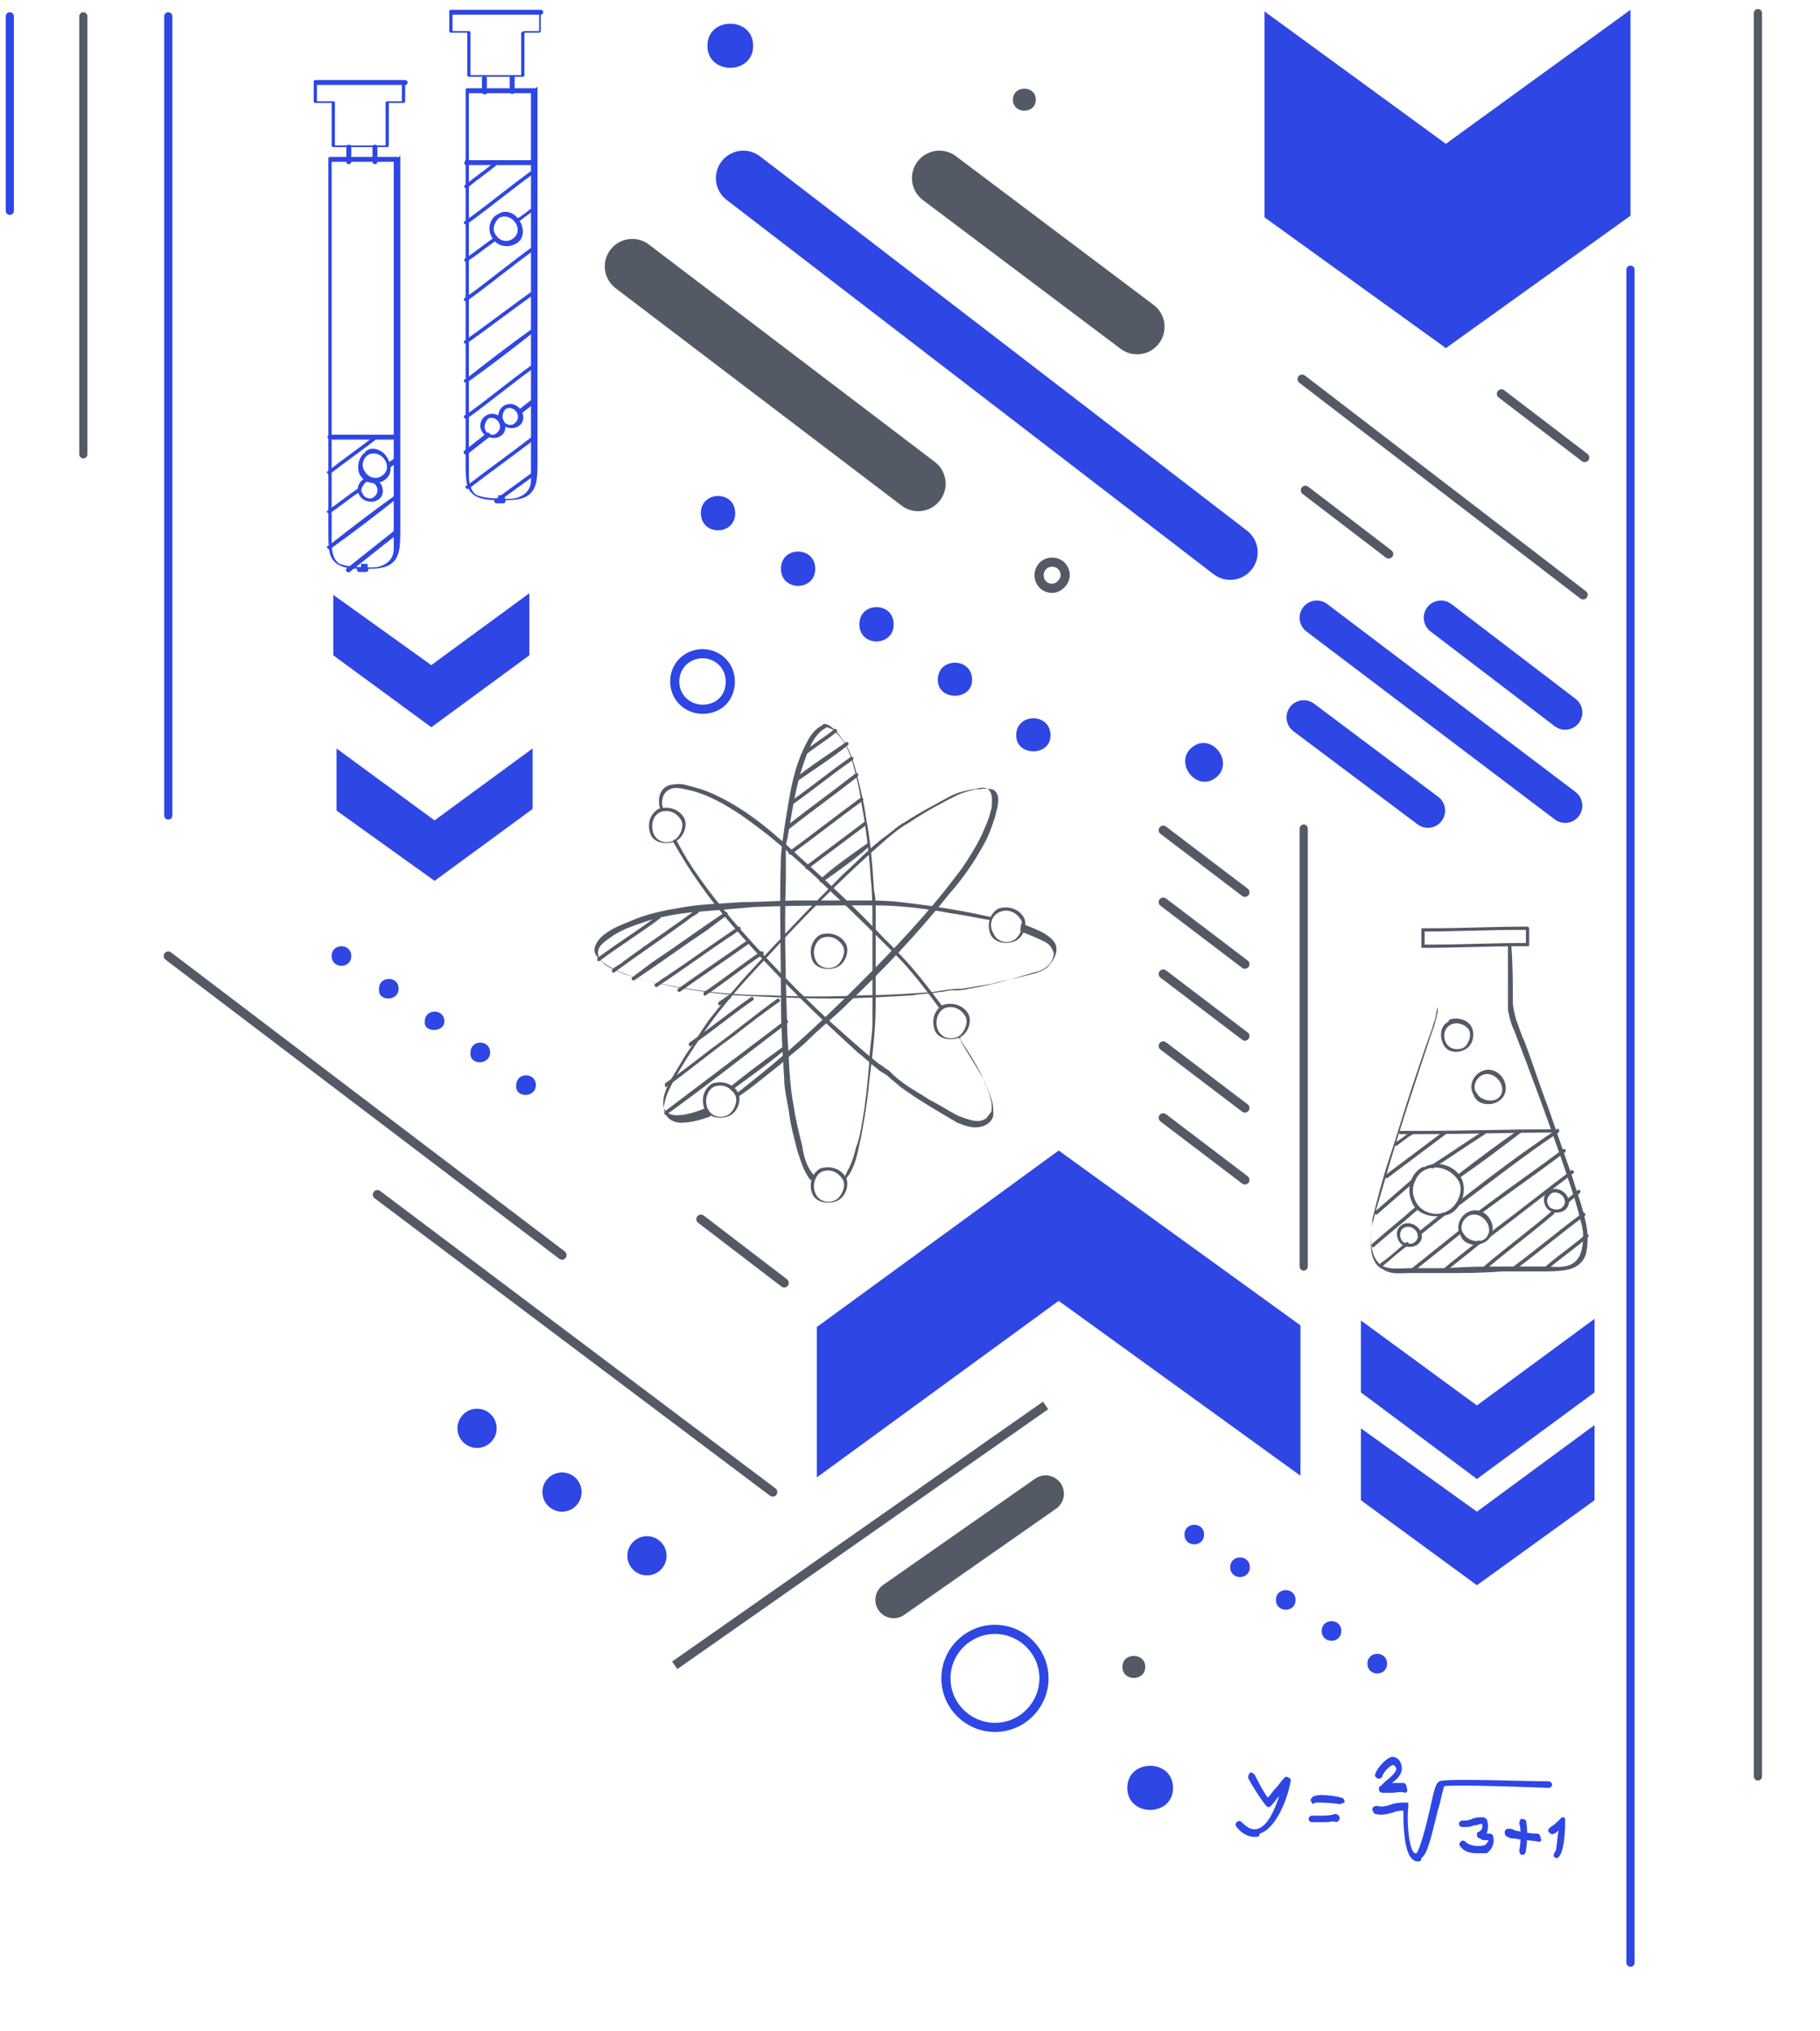 <?xml version="1.0" encoding="utf-8"?>
<!-- Generator: Adobe Illustrator 27.2.0, SVG Export Plug-In . SVG Version: 6.00 Build 0)  -->
<svg version="1.1" id="Capa_1" xmlns="http://www.w3.org/2000/svg" xmlns:xlink="http://www.w3.org/1999/xlink" x="0px" y="0px"
	 viewBox="0 0 111.4 124.3" style="enable-background:new 0 0 111.4 124.3;" xml:space="preserve">
<style type="text/css">
	.st0{fill:none;stroke:#2E46E4;stroke-width:0.5;stroke-linecap:round;}
	.st1{fill:none;stroke:#535A66;stroke-width:0.5;stroke-linecap:round;stroke-miterlimit:10;}
	.st2{fill:#2E46E4;}
	.st3{fill:none;stroke:#535A66;stroke-width:0.56;stroke-miterlimit:10;}
	.st4{fill:none;stroke:#535A66;stroke-width:2.24;stroke-linecap:round;stroke-miterlimit:10;}
	.st5{fill:none;stroke:#2E46E4;stroke-width:3.361;stroke-linecap:round;stroke-miterlimit:10;}
	.st6{fill:none;stroke:#535A66;stroke-width:3.361;stroke-linecap:round;stroke-miterlimit:10;}
	.st7{fill:none;stroke:#2E46E4;stroke-width:2.107;stroke-linecap:round;stroke-miterlimit:10;}
	.st8{fill:none;stroke:#535A66;stroke-width:0.56;stroke-linecap:round;stroke-miterlimit:10;}
	.st9{fill:none;stroke:#2E46E4;stroke-width:0.56;stroke-linecap:round;stroke-miterlimit:10;}
	.st10{fill:#535A66;}
</style>
<line class="st0" x1="99.8" y1="16.5" x2="99.8" y2="120.1"/>
<line class="st1" x1="5.1" y1="1" x2="5.1" y2="27.8"/>
<line class="st1" x1="107.6" y1="0.8" x2="107.6" y2="108.7"/>
<line class="st0" x1="10.3" y1="1" x2="10.3" y2="49.9"/>
<line class="st0" x1="0.6" y1="1" x2="0.6" y2="12.9"/>
<polygon id="XMLID_8_" class="st2" points="32.4,36.3 26.4,40.7 20.4,36.4 20.4,40.1 26.4,44.5 32.4,40.1 "/>
<polygon id="XMLID_10_" class="st2" points="97.6,87.2 90.4,92.5 83.3,87.4 83.3,91.8 90.4,97 97.6,91.8 "/>
<polygon id="XMLID_00000031920180984558412100000000368018441680136073_" class="st2" points="97.6,80.7 90.4,86 83.3,80.8 
	83.3,85.2 90.4,90.5 97.6,85.2 "/>
<polygon id="XMLID_11_" class="st2" points="32.6,45.8 26.6,50.2 20.6,45.8 20.6,49.6 26.6,53.9 32.6,49.5 "/>
<g id="XMLID_523_">
	<path id="XMLID_69_" class="st2" d="M74.4,47.6c1.2-0.9-0.2-2.8-1.4-1.9C71.8,46.6,73.2,48.5,74.4,47.6L74.4,47.6z"/>
</g>
<g>
	<circle class="st2" cx="29.2" cy="87.4" r="1.2"/>
	<circle class="st2" cx="34.4" cy="91.3" r="1.2"/>
	<circle class="st2" cx="39.6" cy="95.2" r="1.2"/>
</g>
<polygon id="XMLID_5_" class="st2" points="99.8,0.6 88.5,8.8 77.4,0.7 77.4,13.3 88.5,21.3 99.8,13.2 "/>
<polygon id="XMLID_7_" class="st2" points="50,90.4 64.8,79.6 79.6,90.3 79.6,81.1 64.8,70.4 50,81.2 "/>
<line id="XMLID_33_" class="st3" x1="41.3" y1="101.9" x2="64" y2="86"/>
<line id="XMLID_34_" class="st4" x1="54.7" y1="97.9" x2="64" y2="91.4"/>
<line id="XMLID_37_" class="st5" x1="75.3" y1="33.8" x2="45.5" y2="10.9"/>
<line id="XMLID_38_" class="st6" x1="69.6" y1="20" x2="57.5" y2="10.9"/>
<line id="XMLID_39_" class="st6" x1="56.2" y1="29.6" x2="38.7" y2="16.3"/>
<g id="XMLID_19_">
	<line id="XMLID_42_" class="st7" x1="95.8" y1="49.3" x2="80.6" y2="37.8"/>
	<line id="XMLID_41_" class="st7" x1="95.8" y1="43.6" x2="88.2" y2="37.8"/>
	<line id="XMLID_40_" class="st7" x1="87.4" y1="49.6" x2="79.8" y2="43.9"/>
</g>
<line id="XMLID_403_" class="st8" x1="34.4" y1="76.8" x2="10.3" y2="58.5"/>
<line id="XMLID_408_" class="st8" x1="47.3" y1="91.3" x2="23.1" y2="73.1"/>
<line id="XMLID_48_" class="st8" x1="48" y1="78.5" x2="42.9" y2="74.6"/>
<line id="XMLID_00000032611658629946317340000000164352857666727593_" class="st8" x1="85" y1="33.9" x2="79.9" y2="30"/>
<line id="XMLID_00000026124443731028426200000004220786638938658236_" class="st8" x1="97" y1="28" x2="91.9" y2="24.1"/>
<line id="XMLID_00000148657495944743602000000017723621447911329183_" class="st8" x1="96.9" y1="36.4" x2="79.7" y2="23.2"/>
<line id="XMLID_481_" class="st8" x1="76.2" y1="54.6" x2="71.2" y2="50.8"/>
<line id="XMLID_482_" class="st8" x1="76.2" y1="59" x2="71.2" y2="55.2"/>
<line id="XMLID_483_" class="st8" x1="76.2" y1="63.4" x2="71.2" y2="59.6"/>
<line id="XMLID_484_" class="st8" x1="76.2" y1="67.8" x2="71.2" y2="64"/>
<line id="XMLID_485_" class="st8" x1="76.2" y1="72.2" x2="71.2" y2="68.4"/>
<g id="XMLID_68_">
	<path id="XMLID_137_" class="st2" d="M46.1,2.8c0-1.8-2.8-1.8-2.8,0C43.3,4.6,46.1,4.6,46.1,2.8L46.1,2.8z"/>
</g>
<g id="XMLID_82_">
	<path id="XMLID_134_" class="st2" d="M71.8,109.4c0-1.8-2.8-1.8-2.8,0C69,111.2,71.8,111.2,71.8,109.4L71.8,109.4z"/>
</g>
<g id="XMLID_197_">
	<g id="XMLID_282_">
		<path id="XMLID_116_" class="st2" d="M64.3,45c0-1.4-2.1-1.4-2.1,0C62.2,46.3,64.3,46.3,64.3,45L64.3,45z"/>
	</g>
	<g id="XMLID_275_">
		<path id="XMLID_115_" class="st2" d="M59.5,41.6c0-1.4-2.1-1.4-2.1,0C57.4,42.9,59.5,42.9,59.5,41.6L59.5,41.6z"/>
	</g>
	<g id="XMLID_268_">
		<path id="XMLID_114_" class="st2" d="M54.7,38.2c0-1.4-2.1-1.4-2.1,0C52.6,39.6,54.7,39.6,54.7,38.2L54.7,38.2z"/>
	</g>
	<g id="XMLID_228_">
		<path id="XMLID_113_" class="st2" d="M49.9,34.8c0-1.4-2.1-1.4-2.1,0C47.8,36.2,49.9,36.2,49.9,34.8L49.9,34.8z"/>
	</g>
	<g id="XMLID_198_">
		<path id="XMLID_110_" class="st2" d="M45,31.4c0-1.4-2.1-1.4-2.1,0S45,32.8,45,31.4L45,31.4z"/>
	</g>
</g>
<g id="XMLID_291_">
	<g id="XMLID_354_">
		<path id="XMLID_104_" class="st2" d="M84.9,101.8c0-0.8-1.2-0.8-1.2,0C83.7,102.6,84.9,102.6,84.9,101.8L84.9,101.8z"/>
	</g>
	<g id="XMLID_347_">
		<path id="XMLID_103_" class="st2" d="M82.1,99.8c0-0.8-1.2-0.8-1.2,0C80.9,100.6,82.1,100.6,82.1,99.8L82.1,99.8z"/>
	</g>
	<g id="XMLID_340_">
		<path id="XMLID_102_" class="st2" d="M79.3,97.9c0-0.8-1.2-0.8-1.2,0C78.1,98.7,79.3,98.7,79.3,97.9L79.3,97.9z"/>
	</g>
	<g id="XMLID_300_">
		<path id="XMLID_101_" class="st2" d="M76.5,95.9c0-0.8-1.2-0.8-1.2,0C75.3,96.7,76.5,96.7,76.5,95.9L76.5,95.9z"/>
	</g>
	<g id="XMLID_292_">
		<path id="XMLID_100_" class="st2" d="M73.7,93.9c0-0.8-1.2-0.8-1.2,0C72.5,94.7,73.7,94.7,73.7,93.9L73.7,93.9z"/>
	</g>
</g>
<g id="XMLID_409_">
	<g id="XMLID_474_">
		<path id="XMLID_93_" class="st2" d="M32.8,66.4c0-0.8-1.2-0.8-1.2,0C31.5,67.2,32.8,67.2,32.8,66.4L32.8,66.4z"/>
	</g>
	<g id="XMLID_467_">
		<path id="XMLID_92_" class="st2" d="M30,64.4c0-0.8-1.2-0.8-1.2,0C28.7,65.2,30,65.2,30,64.4L30,64.4z"/>
	</g>
	<g id="XMLID_460_">
		<path id="XMLID_91_" class="st2" d="M27.2,62.5c0-0.8-1.2-0.8-1.2,0C25.9,63.2,27.2,63.2,27.2,62.5L27.2,62.5z"/>
	</g>
	<g id="XMLID_453_">
		<path id="XMLID_90_" class="st2" d="M24.4,60.5c0-0.8-1.2-0.8-1.2,0C23.1,61.3,24.4,61.3,24.4,60.5L24.4,60.5z"/>
	</g>
	<g id="XMLID_410_">
		<path id="XMLID_88_" class="st2" d="M21.5,58.5c0-0.8-1.2-0.8-1.2,0S21.5,59.3,21.5,58.5L21.5,58.5z"/>
	</g>
</g>
<path id="XMLID_433_" class="st8" d="M64.4,34.4c0.5,0,0.8,0.4,0.8,0.8S64.8,36,64.4,36c-0.5,0-0.8-0.4-0.8-0.8S63.9,34.4,64.4,34.4
	z"/>
<path id="XMLID_443_" class="st9" d="M43,40c0.9,0,1.7,0.7,1.7,1.7s-0.7,1.7-1.7,1.7c-0.9,0-1.7-0.7-1.7-1.7S42.1,40,43,40z"/>
<path id="XMLID_447_" class="st9" d="M60.9,99.7c1.6,0,3,1.3,3,3c0,1.6-1.3,3-3,3c-1.6,0-3-1.3-3-3S59.3,99.7,60.9,99.7z"/>
<g id="XMLID_500_">
	<path id="XMLID_81_" class="st10" d="M70.1,102c0-0.9-1.4-0.9-1.4,0S70.1,102.9,70.1,102L70.1,102z"/>
</g>
<g id="XMLID_504_">
	<path id="XMLID_77_" class="st10" d="M63.4,6.1c0-0.9-1.4-0.9-1.4,0S63.4,7,63.4,6.1L63.4,6.1z"/>
</g>
<line class="st1" x1="79.8" y1="50.7" x2="79.8" y2="77.5"/>
<line class="st1" x1="139.6" y1="27.3" x2="139.6" y2="54.1"/>
<g>
	<g>
		<g>
			<path class="st2" d="M30.6,13.3c0.8-0.3,1.5,0.8,0.8,1.3c-0.4,0.3-0.9,0.1-1.1-0.3C30.1,14,30.3,13.5,30.6,13.3
				c0.2-0.1,0-0.3-0.1-0.2c-0.5,0.2-0.7,0.9-0.4,1.4c0.3,0.6,1,0.7,1.5,0.4c0.5-0.3,0.5-0.9,0.2-1.4c-0.3-0.5-0.9-0.7-1.3-0.4
				C30.3,13.2,30.5,13.4,30.6,13.3z"/>
		</g>
	</g>
	<g>
		<g>
			<path class="st2" d="M29.9,25.6c0.5-0.2,1,0.5,0.5,0.9c-0.2,0.2-0.6,0.1-0.7-0.2C29.6,26.1,29.7,25.8,29.9,25.6
				c0.2-0.1,0-0.3-0.1-0.2c-0.4,0.2-0.5,0.7-0.3,1c0.2,0.4,0.8,0.5,1.1,0.3c0.4-0.2,0.4-0.7,0.2-1c-0.2-0.3-0.6-0.5-1-0.3
				C29.6,25.5,29.8,25.7,29.9,25.6z"/>
		</g>
	</g>
	<g>
		<g>
			<path class="st2" d="M31,25c0.5-0.2,1,0.5,0.5,0.9c-0.2,0.2-0.6,0.1-0.7-0.2C30.7,25.5,30.8,25.1,31,25c0.2-0.1,0-0.3-0.1-0.2
				c-0.4,0.2-0.5,0.7-0.3,1c0.2,0.4,0.8,0.5,1.1,0.3c0.4-0.2,0.4-0.7,0.2-1c-0.2-0.3-0.6-0.5-1-0.3C30.7,24.8,30.9,25.1,31,25z"/>
		</g>
	</g>
	<g>
		<g>
			<path class="st2" d="M31.7,13.6c0.3-0.2,0.6-0.5,1-0.7c0.1-0.1,0-0.4-0.1-0.2c-0.3,0.2-0.6,0.5-1,0.7
				C31.4,13.5,31.6,13.7,31.7,13.6L31.7,13.6z"/>
		</g>
		<g>
			<path class="st2" d="M28.6,16c0.6-0.4,1.2-0.9,1.8-1.3c0.1-0.1,0-0.4-0.1-0.2c-0.6,0.4-1.2,0.9-1.8,1.3
				C28.3,15.9,28.5,16.1,28.6,16L28.6,16z"/>
		</g>
		<g>
			<path class="st2" d="M28.6,11.5c0.6-0.5,1.2-0.9,1.8-1.4c0.1-0.1,0-0.4-0.1-0.2c-0.6,0.5-1.2,0.9-1.8,1.4
				C28.3,11.4,28.5,11.6,28.6,11.5L28.6,11.5z"/>
		</g>
		<g>
			<path class="st2" d="M28.6,13.7c1.4-1,2.7-2.1,4.1-3.1c0.1-0.1,0-0.4-0.1-0.2c-1.4,1-2.7,2.1-4.1,3.1
				C28.3,13.6,28.4,13.8,28.6,13.7L28.6,13.7z"/>
		</g>
		<g>
			<path class="st2" d="M28.6,18.4c1.4-1,2.7-2.1,4.1-3.1c0.1-0.1,0-0.4-0.1-0.2c-1.4,1-2.7,2.1-4.1,3.1
				C28.3,18.3,28.4,18.5,28.6,18.4L28.6,18.4z"/>
		</g>
		<g>
			<path class="st2" d="M28.6,21c1.4-1,2.7-2,4.1-3c0.1-0.1,0-0.3-0.1-0.2c-1.4,1-2.7,2-4.1,3C28.3,20.9,28.4,21.1,28.6,21L28.6,21z
				"/>
		</g>
		<g>
			<path class="st2" d="M28.6,23.4c1.4-1,2.7-2,4.1-3.1c0.1-0.1,0-0.4-0.1-0.2c-1.4,1-2.7,2-4.1,3.1C28.3,23.2,28.4,23.5,28.6,23.4
				L28.6,23.4z"/>
		</g>
		<g>
			<path class="st2" d="M28.6,25.6c1.4-1,2.7-2.1,4.1-3.1c0.1-0.1,0-0.4-0.1-0.2c-1.4,1-2.7,2.1-4.1,3.1
				C28.3,25.4,28.4,25.7,28.6,25.6L28.6,25.6z"/>
		</g>
		<g>
			<path class="st2" d="M31.9,25.3c0.3-0.2,0.5-0.4,0.8-0.6c0.1-0.1-0.1-0.3-0.2-0.2c-0.3,0.2-0.5,0.4-0.8,0.6
				C31.6,25.2,31.8,25.4,31.9,25.3L31.9,25.3z"/>
		</g>
		<g>
			<path class="st2" d="M28.6,27.8c0.5-0.4,0.9-0.7,1.4-1.1c0.1-0.1-0.1-0.3-0.2-0.2c-0.5,0.4-0.9,0.7-1.4,1.1
				C28.3,27.7,28.5,27.9,28.6,27.8L28.6,27.8z"/>
		</g>
		<g>
			<path class="st2" d="M28.7,29.9c1.3-1,2.7-2,4-3c0.1-0.1,0-0.4-0.1-0.2c-1.3,1-2.7,2-4,3C28.4,29.7,28.5,30,28.7,29.9L28.7,29.9z
				"/>
		</g>
		<g>
			<path class="st2" d="M30.5,30.7c0.7-0.5,1.5-1.1,2.2-1.6c0.1-0.1,0-0.4-0.1-0.2c-0.7,0.5-1.5,1.1-2.2,1.6
				C30.2,30.6,30.3,30.8,30.5,30.7L30.5,30.7z"/>
		</g>
	</g>
	<g>
		<path class="st2" d="M33,0.8c0,0.4,0,0.8,0,1.2c0,0,0.1-0.1,0.1-0.1c-0.3,0-0.7,0-1,0C32,1.9,31.9,2,31.9,2c0,0.9,0,1.8,0,2.7
			c0,0,0.1-0.1,0.1-0.1c-1.1,0-2.2,0-3.3,0c0,0,0.1,0.1,0.1,0.1c0-0.9,0-1.8,0-2.7c0-0.1-0.1-0.1-0.1-0.1c-0.4,0-0.8,0-1.1,0
			c0,0,0.1,0.1,0.1,0.1c0-0.4,0-0.8,0-1.2c0,0-0.1,0.1-0.1,0.1c1.8,0,3.6,0,5.5,0c0.2,0,0.2-0.3,0-0.3c-1.8,0-3.6,0-5.5,0
			c-0.1,0-0.1,0.1-0.1,0.1c0,0.4,0,0.8,0,1.2c0,0.1,0.1,0.1,0.1,0.1c0.4,0,0.8,0,1.1,0c0,0-0.1-0.1-0.1-0.1c0,0.9,0,1.8,0,2.7
			c0,0.1,0.1,0.1,0.1,0.1c1.1,0,2.2,0,3.3,0c0.1,0,0.1-0.1,0.1-0.1c0-0.9,0-1.8,0-2.7c0,0-0.1,0.1-0.1,0.1c0.3,0,0.7,0,1,0
			c0.1,0,0.1-0.1,0.1-0.1c0-0.4,0-0.8,0-1.2C33.2,0.7,33,0.7,33,0.8z"/>
	</g>
	<g>
		<path class="st2" d="M29.8,5.7c0-0.3,0-0.6,0-0.9c0-0.2-0.3-0.2-0.3,0c0,0.3,0,0.6,0,0.9C29.6,5.8,29.8,5.8,29.8,5.7L29.8,5.7z"/>
	</g>
	<g>
		<path class="st2" d="M31.2,4.7c0,0.3,0,0.6,0,0.9c0,0.2,0.3,0.2,0.3,0c0-0.3,0-0.6,0-0.9C31.5,4.6,31.2,4.6,31.2,4.7L31.2,4.7z"/>
	</g>
	<g>
		<path class="st2" d="M32.5,5.7c0,2.6,0,5.2,0,7.8c0,3.9,0,7.7,0,11.6c0,1.1,0,2.2,0,3.3c0,0.3,0,0.6,0,1c0,0.4-0.2,0.8-0.7,1
			c-0.4,0.2-1,0.1-1.4,0.1c-0.2,0-0.2,0.3,0,0.3c0.1,0,0.3,0,0.4,0c0.2,0,0.2-0.3,0-0.3c-0.5,0-1.1,0-1.6-0.2
			c-0.4-0.2-0.5-0.8-0.5-1.2c0-0.3,0-0.7,0-1c0-1.4,0-2.8,0-4.2c0-3.9,0-7.8,0-11.8c0-2.2,0-4.3,0-6.5c0,0-0.1,0.1-0.1,0.1
			c1.4,0,2.7,0,4.1,0c0.2,0,0.2-0.3,0-0.3c-1.4,0-2.7,0-4.1,0c-0.1,0-0.1,0.1-0.1,0.1c0,2.6,0,5.2,0,7.8c0,3.9,0,7.7,0,11.6
			c0,1.2,0,2.3,0,3.5c0,0.4,0,0.9,0.1,1.3c0.3,1,1.5,0.9,2.3,0.9c0-0.1,0-0.2,0-0.3c-0.1,0-0.3,0-0.4,0c0,0.1,0,0.2,0,0.3
			c0.9,0,2,0.1,2.3-1c0.1-0.4,0.1-0.9,0.1-1.4c0-1.3,0-2.6,0-3.9c0-3.9,0-7.8,0-11.7c0-2.4,0-4.8,0-7.3C32.7,5.5,32.5,5.5,32.5,5.7z
			"/>
	</g>
	<g>
		<path class="st2" d="M28.5,10.1c0.5,0,1.1,0,1.6,0c0.2,0,0.2-0.3,0-0.3c0,0-0.1,0-0.1,0c-0.2,0-0.2,0.3,0,0.3c0.8,0,1.7,0,2.5,0
			c0.2,0,0.2-0.3,0-0.3c-0.8,0-1.7,0-2.5,0c-0.2,0-0.2,0.3,0,0.3c0,0,0.1,0,0.1,0c0.2,0,0.2-0.3,0-0.3c-0.5,0-1.1,0-1.6,0
			C28.4,9.9,28.4,10.1,28.5,10.1L28.5,10.1z"/>
	</g>
</g>
<g>
	<g>
		<g>
			<path class="st2" d="M22.6,27.8c0.8-0.3,1.5,0.8,0.8,1.3c-0.4,0.3-0.9,0.1-1.1-0.3C22.1,28.5,22.2,28,22.6,27.8
				c0.2-0.1,0-0.3-0.1-0.2C22,27.8,21.8,28.5,22,29c0.3,0.6,1,0.7,1.5,0.4c0.5-0.3,0.5-0.9,0.2-1.4c-0.3-0.5-0.9-0.7-1.3-0.4
				C22.3,27.7,22.4,27.9,22.6,27.8z"/>
		</g>
	</g>
	<g>
		<g>
			<path class="st2" d="M22.4,29.5c0.5-0.2,1,0.5,0.5,0.9c-0.2,0.2-0.6,0.1-0.7-0.2C22,30,22.2,29.7,22.4,29.5
				c0.2-0.1,0-0.3-0.1-0.2c-0.4,0.2-0.5,0.7-0.3,1c0.2,0.4,0.8,0.5,1.1,0.3c0.4-0.2,0.4-0.7,0.2-1c-0.2-0.3-0.6-0.5-1-0.3
				C22.1,29.4,22.2,29.6,22.4,29.5z"/>
		</g>
	</g>
	<g>
		<g>
			<path class="st2" d="M20.2,29c0.9-0.7,1.9-1.4,2.8-2.1c0.1-0.1,0-0.4-0.1-0.2c-0.9,0.7-1.9,1.4-2.8,2.1
				C19.9,28.9,20.1,29.1,20.2,29L20.2,29z"/>
		</g>
		<g>
			<path class="st2" d="M23.9,28.6c0.1-0.1,0.3-0.2,0.4-0.3c0.1,0,0.1-0.1,0.1-0.2c0-0.1-0.1-0.1-0.2-0.1c-0.1,0.1-0.3,0.2-0.4,0.3
				c-0.1,0-0.1,0.1-0.1,0.2C23.7,28.6,23.8,28.7,23.9,28.6L23.9,28.6z"/>
		</g>
		<g>
			<path class="st2" d="M20.2,31.4c0.6-0.4,1.2-0.9,1.8-1.3c0.1-0.1,0-0.4-0.1-0.2c-0.6,0.4-1.2,0.9-1.8,1.3
				C19.9,31.3,20.1,31.5,20.2,31.4L20.2,31.4z"/>
		</g>
		<g>
			<path class="st2" d="M20.2,33.6c1.4-1,2.7-2,4.1-3.1c0.1-0.1,0-0.4-0.1-0.2c-1.4,1-2.7,2-4.1,3.1C19.9,33.4,20.1,33.7,20.2,33.6
				L20.2,33.6z"/>
		</g>
		<g>
			<path class="st2" d="M21.4,35c1-0.8,1.9-1.5,2.9-2.3c0.1-0.1-0.1-0.3-0.2-0.2c-1,0.8-1.9,1.5-2.9,2.3
				C21.1,34.9,21.3,35.1,21.4,35L21.4,35z"/>
		</g>
	</g>
	<g>
		<path class="st2" d="M24.6,5.1c0,0.4,0,0.8,0,1.2c0,0,0.1-0.1,0.1-0.1c-0.3,0-0.7,0-1,0c-0.1,0-0.1,0.1-0.1,0.1c0,0.9,0,1.8,0,2.7
			c0,0,0.1-0.1,0.1-0.1c-1.1,0-2.2,0-3.3,0c0,0,0.1,0.1,0.1,0.1c0-0.9,0-1.8,0-2.7c0-0.1-0.1-0.1-0.1-0.1c-0.4,0-0.8,0-1.1,0
			c0,0,0.1,0.1,0.1,0.1c0-0.4,0-0.8,0-1.2c0,0-0.1,0.1-0.1,0.1c1.8,0,3.6,0,5.5,0c0.2,0,0.2-0.3,0-0.3c-1.8,0-3.6,0-5.5,0
			c-0.1,0-0.1,0.1-0.1,0.1c0,0.4,0,0.8,0,1.2c0,0.1,0.1,0.1,0.1,0.1c0.4,0,0.8,0,1.1,0c0,0-0.1-0.1-0.1-0.1c0,0.9,0,1.8,0,2.7
			c0,0.1,0.1,0.1,0.1,0.1c1.1,0,2.2,0,3.3,0c0.1,0,0.1-0.1,0.1-0.1c0-0.9,0-1.8,0-2.7c0,0-0.1,0.1-0.1,0.1c0.3,0,0.7,0,1,0
			c0.1,0,0.1-0.1,0.1-0.1c0-0.4,0-0.8,0-1.2C24.9,4.9,24.6,4.9,24.6,5.1z"/>
	</g>
	<g>
		<path class="st2" d="M21.5,9.9c0-0.3,0-0.6,0-0.9c0-0.2-0.3-0.2-0.3,0c0,0.3,0,0.6,0,0.9C21.2,10.1,21.5,10.1,21.5,9.9L21.5,9.9z"
			/>
	</g>
	<g>
		<path class="st2" d="M22.8,9c0,0.3,0,0.6,0,0.9c0,0.2,0.3,0.2,0.3,0c0-0.3,0-0.6,0-0.9C23.1,8.8,22.8,8.8,22.8,9L22.8,9z"/>
	</g>
	<g>
		<path class="st2" d="M24.1,9.9c0,2.6,0,5.2,0,7.8c0,3.9,0,7.7,0,11.6c0,1.1,0,2.2,0,3.3c0,0.3,0,0.6,0,1c0,0.4-0.2,0.8-0.7,1
			c-0.4,0.2-1,0.1-1.4,0.1c-0.2,0-0.2,0.3,0,0.3c0.1,0,0.3,0,0.4,0c0.2,0,0.2-0.3,0-0.3c-0.5,0-1.1,0-1.6-0.2
			c-0.4-0.2-0.5-0.8-0.5-1.2c0-0.3,0-0.7,0-1c0-1.4,0-2.8,0-4.2c0-3.9,0-7.8,0-11.8c0-2.2,0-4.3,0-6.5c0,0-0.1,0.1-0.1,0.1
			c1.4,0,2.7,0,4.1,0c0.2,0,0.2-0.3,0-0.3c-1.4,0-2.7,0-4.1,0c-0.1,0-0.1,0.1-0.1,0.1c0,2.6,0,5.2,0,7.8c0,3.9,0,7.7,0,11.6
			c0,1.2,0,2.3,0,3.5c0,0.4,0,0.9,0.1,1.3c0.3,1,1.5,0.9,2.3,0.9c0-0.1,0-0.2,0-0.3c-0.1,0-0.3,0-0.4,0c0,0.1,0,0.2,0,0.3
			c0.9,0,2,0.1,2.3-1c0.1-0.4,0.1-0.9,0.1-1.4c0-1.3,0-2.6,0-3.9c0-3.9,0-7.8,0-11.7c0-2.4,0-4.8,0-7.3C24.4,9.7,24.1,9.7,24.1,9.9z
			"/>
	</g>
	<g>
		<path class="st2" d="M20.2,26.9c0.5,0,1.1,0,1.6,0c0.2,0,0.2-0.3,0-0.3c0,0-0.1,0-0.1,0c-0.2,0-0.2,0.3,0,0.3c0.8,0,1.7,0,2.5,0
			c0.2,0,0.2-0.3,0-0.3c-0.8,0-1.7,0-2.5,0c-0.2,0-0.2,0.3,0,0.3c0,0,0.1,0,0.1,0c0.2,0,0.2-0.3,0-0.3c-0.5,0-1.1,0-1.6,0
			C20,26.6,20,26.9,20.2,26.9L20.2,26.9z"/>
	</g>
</g>
<g>
	<g>
		<g>
			<g>
				<path class="st10" d="M40.4,49.7c0.5-0.2,1,0,1.3,0.5c0.2,0.4-0.1,1-0.4,1.2c-0.5,0.3-1.1,0.1-1.3-0.4
					C39.8,50.4,40,49.9,40.4,49.7c0.1-0.1,0-0.2-0.1-0.2c-0.5,0.3-0.7,0.9-0.5,1.5c0.2,0.6,1,0.7,1.5,0.5c0.5-0.2,0.8-0.9,0.6-1.4
					c-0.3-0.6-1-0.8-1.6-0.6C40.2,49.6,40.3,49.7,40.4,49.7z"/>
			</g>
		</g>
		<g>
			<g>
				<path class="st10" d="M43.7,66.5c0.5-0.2,1,0,1.3,0.5c0.2,0.4-0.1,1-0.4,1.2c-0.5,0.3-1.1,0.1-1.3-0.4
					C43.1,67.3,43.3,66.7,43.7,66.5c0.1-0.1,0-0.2-0.1-0.2c-0.5,0.3-0.7,0.9-0.5,1.5c0.2,0.6,1,0.7,1.5,0.5c0.5-0.2,0.8-0.9,0.6-1.4
					c-0.3-0.6-1-0.8-1.6-0.6C43.5,66.4,43.6,66.6,43.7,66.5z"/>
			</g>
		</g>
		<g>
			<g>
				<path class="st10" d="M50.3,71.7c0.5-0.2,1,0,1.3,0.5c0.2,0.4-0.1,1-0.4,1.2c-0.5,0.3-1.1,0.1-1.3-0.4
					C49.7,72.5,49.9,71.9,50.3,71.7c0.1-0.1,0-0.2-0.1-0.2c-0.5,0.3-0.7,0.9-0.5,1.5c0.2,0.6,1,0.7,1.5,0.5c0.5-0.2,0.8-0.9,0.6-1.4
					c-0.3-0.6-1-0.8-1.6-0.6C50.1,71.6,50.2,71.8,50.3,71.7z"/>
			</g>
		</g>
		<g>
			<g>
				<path class="st10" d="M50.3,57.4c0.5-0.2,1,0,1.3,0.5c0.2,0.4-0.1,1-0.4,1.2c-0.5,0.3-1.1,0.1-1.3-0.4
					C49.7,58.2,49.9,57.6,50.3,57.4c0.1-0.1,0-0.2-0.1-0.2c-0.5,0.3-0.7,0.9-0.5,1.5c0.2,0.6,1,0.7,1.5,0.5c0.5-0.2,0.8-0.9,0.6-1.4
					c-0.3-0.6-1-0.8-1.6-0.6C50.1,57.3,50.2,57.5,50.3,57.4z"/>
			</g>
		</g>
		<g>
			<g>
				<path class="st10" d="M57.8,61.7c0.5-0.2,1,0,1.3,0.5c0.2,0.4-0.1,1-0.4,1.2c-0.5,0.3-1.1,0.1-1.3-0.4
					C57.2,62.5,57.4,61.9,57.8,61.7c0.1-0.1,0-0.2-0.1-0.2c-0.5,0.3-0.7,0.9-0.5,1.5c0.2,0.6,1,0.7,1.5,0.5c0.5-0.2,0.8-0.9,0.6-1.4
					c-0.3-0.6-1-0.8-1.6-0.6C57.6,61.6,57.7,61.8,57.8,61.7z"/>
			</g>
		</g>
		<g>
			<g>
				<path class="st10" d="M61.2,55.8c0.5-0.2,1,0,1.3,0.5c0.2,0.4-0.1,1-0.4,1.2c-0.5,0.3-1.1,0.1-1.3-0.4
					C60.5,56.6,60.7,56,61.2,55.8c0.1-0.1,0-0.2-0.1-0.2c-0.5,0.3-0.7,0.9-0.5,1.5c0.2,0.6,1,0.7,1.5,0.5c0.5-0.2,0.8-0.9,0.6-1.4
					c-0.3-0.6-1-0.8-1.6-0.6C61,55.7,61,55.9,61.2,55.8z"/>
			</g>
		</g>
		<g>
			<g>
				<path class="st10" d="M58.7,63.5c0.6,0.9,1.2,1.8,1.6,2.8c0.2,0.4,0.3,0.8,0.4,1.2c0,0.1,0,0.3,0,0.4c0,0.2-0.2,0.3-0.3,0.5
					c-0.5,0.4-1.1,0.1-1.7-0.1c-0.6-0.3-1.2-0.7-1.8-1c-0.6-0.4-1.2-0.7-1.7-1.1c-0.3-0.2-0.6-0.5-0.8-0.7c-0.2-0.1-0.4-0.3-0.6-0.4
					c-1-0.8-2-1.7-3-2.6c-1.4-1.3-2.7-2.6-4-4c-1.4-1.5-2.8-3.1-4-4.8c-0.5-0.7-1-1.5-1.4-2.3c-0.1-0.1-0.2,0-0.2,0.1
					c1,1.8,2.2,3.5,3.6,5.1c1.3,1.5,2.7,3,4.1,4.4c1.2,1.2,2.4,2.3,3.6,3.4c0.4,0.3,0.8,0.7,1.2,1c0.2,0.2,0.5,0.3,0.7,0.5
					c0.2,0.2,0.5,0.4,0.7,0.6c1.1,0.8,2.3,1.5,3.5,2.2c0.5,0.2,1,0.4,1.6,0.2c0.3-0.1,0.6-0.4,0.6-0.7c0-0.3,0-0.6-0.1-0.9
					c-0.2-0.6-0.4-1.1-0.7-1.6c-0.4-0.7-0.8-1.3-1.2-2C58.8,63.3,58.6,63.4,58.7,63.5L58.7,63.5z"/>
			</g>
			<g>
				<path class="st10" d="M40.6,49.5c-0.1-0.2-0.1-0.5,0-0.8c0.1-0.2,0.2-0.3,0.4-0.4c0.4-0.2,0.9,0,1.4,0.1c1.1,0.3,2.1,0.9,3,1.5
					c1,0.7,1.9,1.4,2.8,2.2c0.9,0.8,1.8,1.6,2.6,2.4c1.4,1.3,2.7,2.6,4,3.9c1,1,1.9,2.2,2.7,3.3c0.1,0.1,0.2,0,0.2-0.1
					c-0.6-0.8-1.2-1.6-1.8-2.3c-0.6-0.7-1.2-1.3-1.9-2c-1.6-1.7-3.3-3.3-5.1-4.9c-1.5-1.4-3.1-2.8-5-3.7c-0.4-0.2-0.9-0.4-1.3-0.5
					c-0.4-0.1-0.9-0.3-1.3-0.2c-0.3,0-0.6,0.1-0.8,0.4c-0.2,0.3-0.2,0.7-0.1,1.1C40.5,49.7,40.7,49.6,40.6,49.5L40.6,49.5z"/>
			</g>
			<g>
				<path class="st10" d="M62.5,57c0.5,0.2,1,0.4,1.4,0.6c0.2,0.1,0.3,0.2,0.4,0.3c0.1,0.2,0.2,0.3,0.2,0.5c-0.1,0.7-0.7,1-1.2,1.1
					c-1.3,0.4-2.7,0.8-4,1c-0.3,0.1-0.7,0.1-1,0.1c-0.3,0-0.5,0.1-0.8,0.1c-0.5,0.1-1.1,0.1-1.6,0.2c-1.7,0.1-3.3,0.2-5,0.2
					c-2,0-4-0.1-5.9-0.2c-2.1-0.2-4.1-0.5-6.1-1.1c-0.4-0.1-0.9-0.3-1.3-0.5c-0.4-0.2-1-0.5-1-1c0-0.5,0.6-0.8,1-1.1
					c0.5-0.3,1-0.5,1.6-0.7c1.1-0.4,2.3-0.6,3.4-0.7c1.2-0.1,2.4-0.2,3.6-0.3c2.4-0.1,4.9-0.1,7.3-0.1c1.6,0,3.2,0.2,4.8,0.5
					c0.8,0.1,1.6,0.3,2.3,0.4c0.1,0,0.2-0.2,0-0.2c-1.8-0.4-3.7-0.7-5.5-0.9c-0.8-0.1-1.6-0.1-2.4-0.1c-1.2,0-2.4,0-3.7,0
					c-1.2,0-2.4,0.1-3.6,0.1c-1.2,0.1-2.3,0.1-3.5,0.3c-1.2,0.2-2.3,0.4-3.4,0.9c-0.5,0.2-1,0.4-1.4,0.7c-0.3,0.2-0.6,0.5-0.7,0.9
					c-0.1,0.4,0.3,0.7,0.6,1c0.4,0.3,0.8,0.4,1.2,0.6c0.9,0.3,1.8,0.5,2.8,0.7c2,0.4,4.1,0.6,6.1,0.6c1.9,0.1,3.8,0.1,5.8,0
					c1.4,0,2.8-0.1,4.2-0.2c0.6-0.1,1.2-0.2,1.8-0.2c0.6-0.1,1.2-0.2,1.8-0.3c0.7-0.2,1.4-0.3,2.1-0.5c0.4-0.1,0.9-0.2,1.3-0.5
					c0.4-0.4,0.8-1.1,0.4-1.6c-0.5-0.6-1.3-0.8-2-1.1C62.5,56.8,62.4,56.9,62.5,57L62.5,57z"/>
			</g>
			<g>
				<path class="st10" d="M49.9,72c-0.5-0.5-0.7-1.2-0.8-1.9c-0.2-0.8-0.4-1.6-0.5-2.3c-0.3-1.5-0.3-3-0.4-4.4
					c-0.1-3.2-0.2-6.4-0.1-9.6c0-0.5,0-1.1,0-1.6c0-0.3,0-0.6,0.1-0.9c0.3-1.7,0.5-3.3,1.1-4.9c0.2-0.6,0.5-1.3,1-1.7
					c0.1-0.1,0.2-0.1,0.3-0.2c0,0,0,0,0,0c0,0,0,0,0,0c0.1,0,0.2,0.1,0.3,0.1c0.7,0.5,1.1,1.4,1.3,2.1c0.2,0.8,0.4,1.5,0.5,2.3
					c0.3,1.6,0.5,3.2,0.6,4.8c0.1,0.9,0.1,1.8,0.1,2.7c0,1.4,0,2.8,0,4.2c0,0.6,0,1.3,0,1.9c0,0.8-0.2,1.7-0.2,2.5
					c-0.1,1.1-0.2,2.3-0.4,3.4c-0.1,0.6-0.2,1.2-0.4,1.7c-0.1,0.4-0.2,0.8-0.4,1.2c-0.1,0.2-0.2,0.4-0.3,0.6
					c-0.1,0.1,0.1,0.2,0.1,0.1c0.6-0.7,0.7-1.7,0.9-2.5c0.2-1.1,0.4-2.2,0.5-3.4c0.2-1.6,0.4-3.2,0.4-4.8c0-1.4,0-2.9,0-4.3
					c0-0.4,0-0.8,0-1.3c0-0.4,0-0.9-0.1-1.3C53.4,53,53.3,51.5,53,50c-0.1-0.8-0.3-1.6-0.5-2.4c-0.2-0.8-0.4-1.6-0.9-2.3
					c-0.2-0.3-0.4-0.6-0.7-0.8c-0.1-0.1-0.3-0.2-0.4-0.2c-0.1,0-0.1,0-0.2,0.1c-0.4,0.2-0.7,0.6-0.9,1c-0.6,1.1-0.9,2.3-1.1,3.5
					c-0.2,1.2-0.4,2.3-0.5,3.5c-0.1,2.9,0,5.9,0,8.8c0,1.6,0.1,3.2,0.2,4.8c0,0.7,0.2,1.4,0.3,2.1c0.1,0.8,0.3,1.5,0.5,2.3
					c0.2,0.6,0.4,1.3,0.8,1.8C49.9,72.2,50,72.1,49.9,72L49.9,72z"/>
			</g>
			<g>
				<path class="st10" d="M43.2,67.8c-0.7,0.3-2.7,1-2.6-0.4c0-0.5,0.3-1,0.5-1.4c0.3-0.5,0.6-1,0.9-1.5c0.5-0.7,0.9-1.4,1.4-2.1
					c0.7-0.9,1.4-1.7,2.1-2.5c2-2.2,4-4.3,6.1-6.4c0.9-0.8,1.7-1.7,2.7-2.4c0.4-0.3,0.7-0.6,1.1-0.8c0.9-0.6,1.9-1.1,2.8-1.6
					c0.4-0.2,0.8-0.3,1.3-0.4c0.2,0,0.4-0.1,0.6-0.1c0.1,0,0.3,0,0.4,0.1c0.3,0.3,0.2,0.7,0.2,1.1c-0.1,0.4-0.2,0.8-0.4,1.2
					c-0.2,0.5-0.4,0.9-0.7,1.4c-0.3,0.5-0.6,1-1,1.5c-1.8,2.4-3.9,4.6-6,6.7c-1.9,1.9-3.9,3.8-6,5.5c-0.5,0.4-1,0.8-1.5,1.2
					c-0.1,0.1,0,0.2,0.1,0.2c0.9-0.6,1.7-1.3,2.6-2c0.5-0.5,1.1-0.9,1.6-1.4c0.8-0.8,1.7-1.5,2.5-2.3c2.2-2.1,4.3-4.3,6.2-6.7
					c0.8-0.9,1.5-1.9,2.1-3c0.3-0.5,0.5-1.1,0.7-1.7c0.1-0.4,0.2-0.7,0.2-1.1c0-0.3-0.2-0.6-0.4-0.6c-0.3-0.1-0.7,0-1,0
					c-0.4,0.1-0.8,0.2-1.2,0.4c-1,0.5-1.9,1-2.8,1.6c-0.9,0.5-1.6,1.2-2.4,1.9c-2.1,1.9-4.2,4-6.1,6.1c-1.5,1.6-3,3.2-4.2,5
					c-0.6,0.9-1.2,1.8-1.7,2.7c-0.2,0.4-0.5,0.9-0.6,1.4c-0.1,0.3-0.1,0.7,0.2,1c0.2,0.2,0.5,0.3,0.8,0.3c0.6,0,1.3-0.2,1.8-0.4
					C43.4,68,43.3,67.8,43.2,67.8L43.2,67.8z"/>
			</g>
		</g>
	</g>
	<g>
		<g>
			<g>
				<path class="st10" d="M36.7,58.8c1.2-0.9,2.5-1.7,3.7-2.6c0.1-0.1,0-0.2-0.1-0.2c-1.2,0.9-2.5,1.7-3.7,2.6
					C36.5,58.7,36.6,58.9,36.7,58.8L36.7,58.8z"/>
			</g>
			<g>
				<path class="st10" d="M37.6,59.5c1.5-1.1,3-2.1,4.5-3.2c0.2-0.2,0.5-0.3,0.7-0.5c0.1-0.1,0-0.2-0.1-0.2c-1.5,1.1-3,2.1-4.5,3.2
					c-0.2,0.2-0.5,0.3-0.7,0.5C37.4,59.4,37.5,59.6,37.6,59.5L37.6,59.5z"/>
			</g>
			<g>
				<path class="st10" d="M38.8,60c1.5-1,3-2.1,4.5-3.1c0.4-0.3,0.8-0.6,1.2-0.9c0.1-0.1,0-0.2-0.1-0.2c-1.5,1-3,2.1-4.5,3.1
					c-0.4,0.3-0.8,0.6-1.2,0.9C38.6,59.9,38.7,60,38.8,60L38.8,60z"/>
			</g>
			<g>
				<path class="st10" d="M40.2,60.4c1.5-1,3-2.1,4.5-3.1c0.2-0.1,0.4-0.3,0.6-0.4c0.1-0.1,0-0.2-0.1-0.2c-1.5,1-3,2.1-4.5,3.1
					c-0.2,0.1-0.4,0.3-0.6,0.4C40,60.3,40.1,60.4,40.2,60.4L40.2,60.4z"/>
			</g>
			<g>
				<path class="st10" d="M41.6,60.7c1.4-1,2.9-2,4.3-3c0.1-0.1,0-0.2-0.1-0.2c-1.4,1-2.9,2-4.3,3C41.4,60.6,41.5,60.7,41.6,60.7
					L41.6,60.7z"/>
			</g>
		</g>
		<g>
			<g>
				<path class="st10" d="M43.2,60.9c1.2-0.8,2.3-1.7,3.5-2.5c0.1-0.1,0-0.2-0.1-0.2c-1.2,0.8-2.3,1.7-3.5,2.5
					C43,60.8,43.1,61,43.2,60.9L43.2,60.9z"/>
			</g>
		</g>
	</g>
	<g>
		<g>
			<g>
				<path class="st10" d="M44.1,61.5c0.2-0.1,0.4-0.3,0.6-0.4c0.1-0.1,0-0.2-0.1-0.2c-0.2,0.1-0.4,0.3-0.6,0.4
					C43.9,61.4,44,61.6,44.1,61.5L44.1,61.5z"/>
			</g>
		</g>
		<g>
			<g>
				<path class="st10" d="M42.3,64c1.3-0.9,2.5-1.9,3.8-2.8c0.1-0.1,0-0.2-0.1-0.2c-1.3,0.9-2.5,1.9-3.8,2.8
					C42.1,63.9,42.2,64.1,42.3,64L42.3,64z"/>
			</g>
			<g>
				<path class="st10" d="M40.8,66.5c1.4-1,2.7-2.1,4.1-3.1c0.9-0.7,1.8-1.4,2.8-2.1c0.1-0.1,0-0.2-0.1-0.2c-1.4,1-2.7,2.1-4.1,3.1
					c-0.9,0.7-1.8,1.4-2.8,2.1C40.7,66.4,40.7,66.6,40.8,66.5L40.8,66.5z"/>
			</g>
			<g>
				<path class="st10" d="M40.8,68.2c2.5-1.8,4.9-3.7,7.4-5.6c0.1-0.1,0-0.2-0.1-0.2c-2.5,1.9-4.9,3.7-7.4,5.6
					C40.6,68.1,40.7,68.3,40.8,68.2L40.8,68.2z"/>
			</g>
			<g>
				<path class="st10" d="M44.8,66.7c1.1-0.8,2.2-1.6,3.3-2.5c0.1-0.1,0-0.2-0.1-0.2c-1.1,0.8-2.2,1.6-3.3,2.5
					C44.7,66.6,44.7,66.8,44.8,66.7L44.8,66.7z"/>
			</g>
		</g>
	</g>
	<g>
		<g>
			<g>
				<path class="st10" d="M49.3,46.2c0.6-0.5,1.3-0.9,1.9-1.4c0.1-0.1,0-0.2-0.1-0.2c-0.6,0.5-1.3,0.9-1.9,1.4
					C49.1,46.1,49.2,46.2,49.3,46.2L49.3,46.2z"/>
			</g>
			<g>
				<path class="st10" d="M48.8,47.8c1-0.7,2.1-1.4,3.1-2.2c0.1-0.1,0-0.2-0.1-0.2c-1,0.7-2.1,1.4-3.1,2.2
					C48.6,47.7,48.7,47.9,48.8,47.8L48.8,47.8z"/>
			</g>
		</g>
		<g>
			<g>
				<path class="st10" d="M48.4,49.3c1.3-0.9,2.5-1.9,3.8-2.8c0.1-0.1,0-0.2-0.1-0.2c-1.3,0.9-2.5,1.9-3.8,2.8
					C48.3,49.2,48.3,49.3,48.4,49.3L48.4,49.3z"/>
			</g>
			<g>
				<path class="st10" d="M48.2,50.8c1.4-1.1,2.8-2.1,4.2-3.2c0,0,0.1-0.1,0.1-0.1c0.1-0.1,0-0.2-0.1-0.2c-1.4,1.1-2.8,2.1-4.2,3.2
					c0,0-0.1,0.1-0.1,0.1C48,50.7,48.1,50.9,48.2,50.8L48.2,50.8z"/>
			</g>
			<g>
				<path class="st10" d="M48.4,52.3c1.5-1.1,2.9-2.2,4.4-3.3c0.1-0.1,0-0.2-0.1-0.2c-1.5,1.1-2.9,2.2-4.4,3.3
					C48.2,52.2,48.3,52.3,48.4,52.3L48.4,52.3z"/>
			</g>
			<g>
				<path class="st10" d="M49.4,53.2c1.2-0.9,2.4-1.8,3.6-2.7c0.1-0.1,0-0.2-0.1-0.2c-1.2,0.9-2.4,1.8-3.6,2.7
					C49.3,53.1,49.3,53.2,49.4,53.2L49.4,53.2z"/>
			</g>
			<g>
				<path class="st10" d="M50.3,54c1-0.7,2-1.4,2.9-2.2c0.1-0.1,0-0.2-0.1-0.2c-1,0.7-2,1.4-2.9,2.2C50.1,53.9,50.2,54,50.3,54
					L50.3,54z"/>
			</g>
		</g>
	</g>
</g>
<g>
	<g>
		<path class="st2" d="M76.8,112.4c-0.4,0-0.8-0.2-1.1-0.6c-0.1-0.1-0.1-0.2,0-0.3c0.1-0.1,0.2-0.1,0.3,0c0.4,0.4,0.7,0.5,1,0.4
			c0.6-0.2,1-1.1,1.3-2c-0.2,0.2-0.3,0.4-0.5,0.6c-0.1,0.1-0.2,0.1-0.3,0c-0.4-0.5-0.9-1.3-1.1-1.7c0-0.1,0-0.2,0.1-0.3
			c0.1-0.1,0.2,0,0.3,0.1c0.2,0.4,0.5,1,0.8,1.4c0.2-0.2,0.3-0.4,0.5-0.6c0.2-0.2,0.3-0.4,0.5-0.6c0.1-0.1,0.2-0.1,0.3,0
			c0.1,0,0.1,0.1,0.1,0.2c-0.2,1.1-0.9,2.9-1.9,3.2C77.1,112.4,77,112.4,76.8,112.4z"/>
	</g>
	<g>
		<path class="st2" d="M82,110.4C82,110.4,81.9,110.4,82,110.4c-0.5-0.1-1.3-0.1-1.5-0.1c-0.1,0.1-0.2,0.1-0.2,0
			c-0.1-0.1-0.1-0.2,0-0.3c0.2-0.3,1.5-0.1,1.8,0c0.1,0,0.2,0.1,0.2,0.3C82.2,110.3,82.1,110.4,82,110.4z"/>
	</g>
	<g>
		<path class="st2" d="M81.2,111.5c-0.1,0-0.2,0-0.4,0c-0.2,0-0.3,0-0.5,0c-0.1,0-0.2-0.1-0.2-0.2c0-0.1,0.1-0.2,0.2-0.2
			c0.2,0,0.3,0,0.5,0c0.3,0,0.6,0,0.9-0.1c0.1,0,0.2,0,0.3,0.2c0,0.1,0,0.2-0.2,0.3C81.6,111.4,81.4,111.5,81.2,111.5z"/>
	</g>
	<g>
		<path class="st2" d="M86,109.7C86,109.7,85.9,109.7,86,109.7c-0.3-0.1-0.5,0-0.8,0c-0.2,0-0.4,0-0.6,0c-0.1,0-0.2-0.1-0.2-0.2
			c0-0.1,0-0.2,0.1-0.2c0.1-0.1,0.2-0.2,0.3-0.3c0.5-0.4,0.8-0.7,0.6-0.9c-0.1-0.1-0.1-0.1-0.1-0.1c-0.2,0-0.6,0.4-0.7,0.7
			c0,0.1-0.2,0.2-0.3,0.1c-0.1,0-0.2-0.2-0.1-0.3c0.1-0.3,0.6-0.9,1-1c0.2,0,0.4,0.1,0.5,0.3c0.3,0.6-0.1,1-0.5,1.3
			c0.2,0,0.5,0,0.7,0c0.1,0,0.2,0.1,0.2,0.3C86.2,109.6,86.1,109.7,86,109.7z"/>
	</g>
	<g>
		<path class="st2" d="M86.8,113.9c-0.1,0-0.2,0-0.3-0.1c-0.6-0.4-0.6-2.3-0.6-3c-0.2,0-0.4,0-0.6,0.1c-0.4,0.1-0.7,0.2-1.1,0.1
			c-0.1,0-0.2-0.2-0.2-0.3c0-0.1,0.1-0.2,0.3-0.2c0.3,0.1,0.6,0,0.9-0.1c0.3-0.1,0.6-0.1,0.9-0.1c0.1,0,0.1,0,0.1,0.1
			c0,0,0,0.1,0,0.2c-0.1,0.6,0,2.6,0.4,2.8c0,0,0,0,0.1,0c0.2-0.2,0.6-1.7,0.8-2.6c0.3-1.4,0.4-1.7,0.6-1.8c0.4-0.2,5.2,0,6.7,0
			c0.1,0,0.2,0.1,0.2,0.2c0,0.1-0.1,0.2-0.2,0.2c-2.8-0.1-6-0.2-6.4-0.1c-0.1,0.2-0.2,0.9-0.4,1.5c-0.4,1.6-0.6,2.6-1,2.9
			C87,113.9,86.9,113.9,86.8,113.9z"/>
	</g>
	<g>
		<path class="st2" d="M90.4,113.4c-0.4,0-0.8-0.1-1-0.4c-0.1-0.1-0.1-0.2,0-0.3c0.1-0.1,0.2-0.1,0.3,0c0.3,0.3,0.9,0.3,1.2,0.2
			c0.1-0.1,0.2-0.2,0.2-0.3c-0.1,0-0.1,0-0.2,0c-0.1,0-0.2,0-0.3-0.1c-0.1,0-0.2-0.1-0.2-0.2c0-0.1,0-0.2,0.1-0.2
			c0.2-0.1,0.3-0.3,0.2-0.5c-0.1,0-0.3,0.1-0.5,0.1c-0.2,0.1-0.4,0.1-0.7,0.1c-0.1,0-0.2-0.1-0.2-0.2c0-0.1,0.1-0.2,0.2-0.2
			c0.2,0,0.4,0,0.6-0.1c0.2-0.1,0.5-0.1,0.7-0.1c0.1,0,0.1,0.1,0.2,0.1c0.1,0.3,0.1,0.6,0,0.9c0.1,0,0.2,0,0.2,0
			c0.1,0,0.2,0.1,0.2,0.2c0.1,0.4-0.1,0.8-0.4,1C90.8,113.4,90.6,113.4,90.4,113.4z"/>
	</g>
	<g>
		<path class="st2" d="M93.2,113.5C93.2,113.5,93.2,113.5,93.2,113.5c-0.2,0-0.2-0.2-0.2-0.3c0.1-0.5,0.1-1.3,0-1.6
			c0-0.1,0-0.2,0.1-0.3c0.1,0,0.2,0,0.3,0.1c0.1,0.4,0.1,1.3,0,1.8C93.4,113.4,93.3,113.5,93.2,113.5z"/>
	</g>
	<g>
		<path class="st2" d="M94.2,112.7C94.1,112.7,94.1,112.7,94.2,112.7c-0.5-0.1-1-0.1-1.5-0.2c-0.1,0-0.3,0-0.4-0.1
			c-0.1,0-0.2-0.1-0.2-0.3c0-0.1,0.1-0.2,0.2-0.2c0.1,0,0.3,0,0.4,0.1c0.5,0.1,0.9,0.2,1.4,0.2c0.1,0,0.2,0.1,0.2,0.3
			C94.4,112.6,94.3,112.7,94.2,112.7z"/>
	</g>
	<g>
		<path class="st2" d="M95.3,113.7c-0.1,0-0.2-0.1-0.2-0.1c0-0.1,0-0.2,0.1-0.3c0.1-0.2,0.1-0.8,0.2-1.3c-0.1,0.1-0.2,0.2-0.3,0.2
			c-0.1,0.1-0.2,0-0.3-0.1c-0.1-0.1,0-0.2,0.1-0.3c0.2-0.1,0.4-0.3,0.6-0.5c0.1-0.1,0.1-0.1,0.2-0.1c0.1,0,0.1,0.1,0.1,0.2
			C95.8,111.7,95.8,113.5,95.3,113.7C95.4,113.7,95.4,113.7,95.3,113.7z"/>
	</g>
</g>
<g>
	<g>
		<g>
			<path class="st10" d="M87.2,71.6c0.8-0.4,1.7,0,2.1,0.7c0.3,0.6-0.1,1.5-0.7,1.8c-0.7,0.4-1.7,0.1-2-0.7
				C86.3,72.8,86.6,71.9,87.2,71.6c0.1-0.1,0-0.2-0.1-0.2c-0.8,0.4-1,1.4-0.7,2.1c0.3,0.9,1.5,1.1,2.3,0.8c0.7-0.3,1.1-1.3,0.8-2.1
				c-0.4-0.9-1.5-1.2-2.3-0.8C87,71.5,87.1,71.7,87.2,71.6z"/>
		</g>
	</g>
	<g>
		<g>
			<path class="st10" d="M88.8,62.7c0.4-0.2,0.9,0,1.1,0.3c0.2,0.3,0,0.9-0.3,1.1c-0.4,0.2-0.9,0.1-1.1-0.3
				C88.3,63.4,88.4,62.9,88.8,62.7c0.1-0.1,0-0.2-0.1-0.2c-0.5,0.2-0.6,0.8-0.4,1.3c0.2,0.6,0.9,0.7,1.4,0.4
				c0.4-0.2,0.6-0.8,0.4-1.3c-0.2-0.5-0.9-0.7-1.4-0.5C88.6,62.6,88.7,62.8,88.8,62.7z"/>
		</g>
	</g>
	<g>
		<g>
			<path class="st10" d="M89.9,74.4c0.8-0.4,1.7,0.8,1,1.4c-0.4,0.3-1.1,0.1-1.3-0.3C89.3,75.2,89.5,74.6,89.9,74.4
				c0.1-0.1,0-0.2-0.1-0.2c-0.5,0.3-0.7,0.9-0.4,1.4c0.2,0.6,1,0.7,1.5,0.4c0.5-0.3,0.6-0.9,0.3-1.4c-0.3-0.5-0.9-0.7-1.4-0.4
				C89.7,74.3,89.7,74.4,89.9,74.4z"/>
		</g>
	</g>
	<g>
		<g>
			<path class="st10" d="M90.7,65.8c0.8-0.4,1.7,0.8,1,1.4c-0.4,0.3-1.1,0.1-1.3-0.3C90.1,66.6,90.3,66,90.7,65.8
				c0.1-0.1,0-0.2-0.1-0.2c-0.5,0.3-0.7,0.9-0.4,1.4c0.2,0.6,1,0.7,1.5,0.4c0.5-0.3,0.6-0.9,0.3-1.4c-0.3-0.5-0.9-0.7-1.4-0.4
				C90.5,65.7,90.6,65.9,90.7,65.8z"/>
		</g>
	</g>
	<g>
		<g>
			<path class="st10" d="M86,75.1c0.5-0.2,1.1,0.5,0.6,0.9c-0.2,0.2-0.7,0.1-0.8-0.1C85.6,75.6,85.7,75.2,86,75.1
				c0.1-0.1,0-0.2-0.1-0.2c-0.4,0.2-0.5,0.6-0.3,1c0.2,0.4,0.7,0.5,1.1,0.3c0.8-0.5,0-1.6-0.8-1.3C85.8,74.9,85.9,75.1,86,75.1z"/>
		</g>
	</g>
	<g>
		<g>
			<path class="st10" d="M95,73c0.5-0.2,1.1,0.5,0.6,0.9c-0.2,0.2-0.7,0.1-0.8-0.1C94.6,73.5,94.7,73.2,95,73c0.1-0.1,0-0.2-0.1-0.2
				c-0.4,0.2-0.5,0.6-0.3,1c0.2,0.4,0.7,0.5,1.1,0.3c0.8-0.5,0-1.6-0.8-1.3C94.8,72.9,94.9,73.1,95,73z"/>
		</g>
	</g>
	<g>
		<path class="st10" d="M93.4,56.8c0,0.3,0,0.7,0,1c0,0,0.1-0.1,0.1-0.1c-2,0-4,0.1-5.9,0.1c-0.2,0-0.3,0-0.5,0c0,0,0.1,0.1,0.1,0.1
			c0-0.3,0-0.7,0-1c0,0-0.1,0.1-0.1,0.1c2,0,4-0.1,5.9-0.1c0.2,0,0.4,0,0.5,0c0.1,0,0.1-0.2,0-0.2c-2,0-4,0.1-5.9,0.1
			c-0.2,0-0.4,0-0.5,0c-0.1,0-0.1,0-0.1,0.1c0,0.3,0,0.7,0,1c0,0.1,0,0.1,0.1,0.1c2,0,4-0.1,5.9-0.1c0.2,0,0.3,0,0.5,0
			c0.1,0,0.1,0,0.1-0.1c0-0.3,0-0.7,0-1C93.6,56.7,93.4,56.7,93.4,56.8z"/>
	</g>
	<g>
		<path class="st10" d="M88,57.9c0,1,0,2,0,3c0,0.3,0,0.7,0,1c-0.1,0.5-0.2,0.9-0.4,1.4c-0.9,2.7-1.8,5.4-2.6,8.1
			c-0.3,1.1-0.7,2.3-1,3.5c-0.1,0.4-0.1,0.7-0.1,1.1c0,0.6,0.1,1.4,0.8,1.7c0.5,0.3,1,0.2,1.5,0.2c0.7,0,1.5,0,2.2,0
			c1.2,0,2.3,0,3.5-0.1c0.8,0,1.6,0,2.4,0c0.5,0,1.1,0,1.6-0.1c0.6-0.1,1.1-0.5,1.2-1.1c0.1-0.5,0.1-1.1,0-1.6
			c-0.2-1.1-0.6-2.1-0.9-3.1c-0.5-1.4-1-2.9-1.5-4.3c-0.5-1.3-0.9-2.6-1.4-3.9c-0.2-0.4-0.3-0.8-0.5-1.3c-0.1-0.4-0.2-0.8-0.2-1.1
			c0-1.2,0-2.3-0.1-3.5c0-0.1-0.2-0.1-0.2,0c0,1,0,2,0,3c0,0.3,0,0.7,0,1c0.1,0.5,0.2,0.9,0.4,1.3c1,2.6,2,5.3,2.9,7.9
			c0.4,1.2,0.8,2.3,1.1,3.5c0.1,0.4,0.2,0.7,0.2,1.1c0,0.7-0.1,1.5-0.8,1.8c-0.5,0.2-1.1,0.1-1.6,0.1c-0.8,0-1.6,0-2.4,0
			c-1.2,0-2.3,0-3.5,0.1c-0.8,0-1.6,0-2.3,0c-0.5,0-1.1,0.1-1.6-0.1c-0.7-0.3-0.8-1.3-0.8-1.9c0-0.3,0.1-0.6,0.1-1
			c0.3-1.2,0.6-2.4,1-3.6c0.5-1.5,0.9-2.9,1.4-4.4c0.4-1.2,0.8-2.4,1.2-3.5c0.1-0.2,0.1-0.4,0.2-0.6c0.1-0.3,0.1-0.6,0.2-0.9
			c0-0.3,0-0.7,0-1c0-0.9,0-1.9,0-2.8C88.2,57.8,88,57.7,88,57.9L88,57.9z"/>
	</g>
	<g>
		<path class="st10" d="M85.7,69.4c0.4,0,0.9,0,1.3,0c0-0.1,0-0.1,0-0.2c0,0-0.1,0-0.1,0c-0.1,0-0.1,0.2,0,0.2
			c2.8,0,5.6-0.1,8.4-0.1c0.1,0,0.1-0.2,0-0.2c-2.8,0-5.6,0.1-8.4,0.1c0,0.1,0,0.1,0,0.2c0,0,0.1,0,0.1,0c0.1,0,0.1-0.2,0-0.2
			c-0.4,0-0.9,0-1.3,0C85.6,69.2,85.6,69.4,85.7,69.4L85.7,69.4z"/>
	</g>
	<g>
		<path class="st10" d="M87.7,71.5c1.1-0.7,2.1-1.4,3.2-2.1c0.1-0.1,0-0.2-0.1-0.2c-1.1,0.7-2.1,1.4-3.2,2.1
			C87.5,71.4,87.6,71.5,87.7,71.5L87.7,71.5z"/>
	</g>
	<g>
		<path class="st10" d="M84.3,74.3c0.8-0.7,1.5-1.3,2.3-2c0.1-0.1,0-0.2-0.1-0.2c-0.8,0.7-1.5,1.3-2.3,2
			C84.1,74.2,84.2,74.4,84.3,74.3L84.3,74.3z"/>
	</g>
	<g>
		<path class="st10" d="M85.5,70.1c0.3-0.2,0.6-0.5,1-0.7c0.1-0.1,0-0.2-0.1-0.2c-0.3,0.2-0.6,0.5-1,0.7
			C85.3,70,85.4,70.2,85.5,70.1L85.5,70.1z"/>
	</g>
	<g>
		<path class="st10" d="M84.9,72.1c1.2-0.9,2.4-1.8,3.6-2.7c0.1-0.1,0-0.2-0.1-0.2c-1.2,0.9-2.4,1.8-3.6,2.7
			C84.7,72,84.8,72.1,84.9,72.1L84.9,72.1z"/>
	</g>
	<g>
		<path class="st10" d="M89.3,72.1c1.3-0.9,2.5-1.8,3.8-2.8c0.1-0.1,0-0.2-0.1-0.2c-1.3,0.9-2.5,1.8-3.8,2.8
			C89,72,89.2,72.1,89.3,72.1L89.3,72.1z"/>
	</g>
	<g>
		<path class="st10" d="M84.1,76.3c0.9-0.8,1.8-1.5,2.7-2.3c0.1-0.1,0-0.2-0.1-0.2c-0.9,0.8-1.8,1.5-2.7,2.3
			C83.9,76.2,84,76.4,84.1,76.3L84.1,76.3z"/>
	</g>
	<g>
		<path class="st10" d="M89.4,73.7c2-1.5,3.9-3,6-4.4c0.1-0.1,0-0.3-0.1-0.2c-2.1,1.4-4.1,2.9-6,4.4C89.1,73.6,89.3,73.8,89.4,73.7
			L89.4,73.7z"/>
	</g>
	<g>
		<path class="st10" d="M86.9,75.6c0.5-0.4,1-0.8,1.5-1.2c0.1-0.1,0-0.2-0.1-0.2c-0.5,0.4-1,0.8-1.5,1.2
			C86.7,75.5,86.8,75.7,86.9,75.6L86.9,75.6z"/>
	</g>
	<g>
		<path class="st10" d="M84.6,77.5c0.5-0.4,1-0.9,1.6-1.3c0.1-0.1,0-0.2-0.1-0.2c-0.5,0.4-1,0.9-1.6,1.3
			C84.4,77.5,84.5,77.6,84.6,77.5L84.6,77.5z"/>
	</g>
	<g>
		<path class="st10" d="M90.6,74.3c1.6-1.2,3.2-2.3,4.8-3.5c0.1-0.1,0.3-0.2,0.4-0.3c0.1-0.1,0-0.2-0.1-0.2
			c-1.6,1.2-3.2,2.3-4.8,3.5c-0.1,0.1-0.3,0.2-0.4,0.3C90.4,74.3,90.5,74.4,90.6,74.3L90.6,74.3z"/>
	</g>
	<g>
		<path class="st10" d="M86.4,77.9c1-0.8,2-1.6,3-2.4c0.1-0.1,0-0.2-0.1-0.2c-1,0.8-2,1.6-3,2.4C86.2,77.8,86.3,77.9,86.4,77.9
			L86.4,77.9z"/>
	</g>
	<g>
		<path class="st10" d="M91.2,75.7c1.6-1.2,3.1-2.4,4.7-3.6c0.1-0.1,0.2-0.2,0.4-0.3c0.1-0.1,0-0.2-0.1-0.2
			c-1.6,1.2-3.1,2.4-4.7,3.6c-0.1,0.1-0.2,0.2-0.4,0.3C91,75.6,91.1,75.8,91.2,75.7L91.2,75.7z"/>
	</g>
	<g>
		<path class="st10" d="M88.5,77.8c0.7-0.6,1.4-1.1,2.1-1.7c0.1-0.1,0-0.2-0.1-0.2c-0.7,0.6-1.4,1.1-2.1,1.7
			C88.2,77.8,88.4,77.9,88.5,77.8L88.5,77.8z"/>
	</g>
	<g>
		<path class="st10" d="M96,73.6c0.2-0.2,0.5-0.4,0.7-0.6c0.1-0.1,0-0.2-0.1-0.2c-0.2,0.2-0.5,0.4-0.7,0.6
			C95.7,73.5,95.9,73.7,96,73.6L96,73.6z"/>
	</g>
	<g>
		<path class="st10" d="M90.8,77.8c1.4-1.2,2.9-2.3,4.3-3.5c0,0,0,0,0,0c0.1-0.1,0-0.2-0.1-0.2c-1.4,1.2-2.9,2.3-4.3,3.5
			c0,0,0,0,0,0C90.5,77.7,90.7,77.9,90.8,77.8L90.8,77.8z"/>
	</g>
	<g>
		<path class="st10" d="M92.6,77.8c1.5-1.1,2.9-2.3,4.4-3.4c0,0,0,0,0,0c0.1-0.1,0-0.2-0.1-0.2c-1.5,1.1-2.9,2.3-4.4,3.4
			c0,0,0,0,0,0C92.4,77.7,92.5,77.8,92.6,77.8L92.6,77.8z"/>
	</g>
	<g>
		<path class="st10" d="M94.7,77.7c0.8-0.7,1.7-1.3,2.5-2c0.1-0.1,0-0.2-0.1-0.2c-0.8,0.7-1.7,1.3-2.5,2
			C94.5,77.7,94.6,77.8,94.7,77.7L94.7,77.7z"/>
	</g>
</g>
<g>
	<g>
		<g>
			<path class="st10" d="M123.8,42.2c-0.8-2.1-1.5-4.3-2.3-6.4c-0.1-0.1-0.1-0.3-0.2-0.4c-0.3-0.4-0.5-0.9-0.8-1.3
				c-0.4-0.7-0.9-1.5-1.3-2.2c-0.1-0.1-0.3,0-0.2,0.1c0.3,1.3,0.5,2.6,0.8,3.9c0.1,0.3,0.1,0.5,0.2,0.8c0.2,0.5,0.3,1,0.5,1.4
				c0.4,1.1,0.7,2.1,1,3.2c0.1,0.4,0.2,0.7,0.3,1.1c0,0.1,0.3,0.1,0.2-0.1c-0.6-1.9-1.2-3.9-1.9-5.8c-0.2-0.6-0.3-1.3-0.4-1.9
				c-0.2-0.8-0.3-1.5-0.5-2.3c0-0.1-0.1-0.3-0.1-0.4c-0.1,0-0.1,0.1-0.2,0.1c0.6,1,1.2,2.1,1.9,3.1c0.1,0.2,0.2,0.4,0.4,0.6
				c0,0,0.1,0.1,0,0.1c0,0,0,0.1,0,0.1c0.2,0.4,0.3,0.9,0.5,1.3c0.6,1.7,1.2,3.4,1.8,5.1C123.6,42.4,123.9,42.3,123.8,42.2
				L123.8,42.2z"/>
		</g>
		<g>
			<path class="st10" d="M119.5,33.6c0.2-0.1,0.3-0.1,0.5-0.2c0.1-0.1,0.1-0.3-0.1-0.2c-0.2,0.1-0.3,0.1-0.5,0.2
				C119.3,33.4,119.3,33.7,119.5,33.6L119.5,33.6z"/>
		</g>
		<g>
			<path class="st10" d="M120,36.4c0.5-0.1,1-0.2,1.4-0.5c0.1-0.1-0.1-0.3-0.2-0.2c-0.4,0.3-0.8,0.4-1.3,0.5
				C119.8,36.2,119.9,36.4,120,36.4L120,36.4z"/>
		</g>
	</g>
	<g>
		<g>
			<path class="st10" d="M130.1,42.2c0.3-1.1,0.5-2.1,0.8-3.2c0.2-0.7,0.4-1.4,0.5-2.1c0.1-0.3,0.2-0.6,0.2-0.8
				c0.1-1.5,0.1-2.9,0.2-4.4c0-0.1-0.2-0.2-0.2,0c-0.5,1.2-1,2.5-1.5,3.7c-0.1,0.3-0.2,0.5-0.3,0.8c-0.1,0.5-0.2,1-0.4,1.4
				c-0.3,1.1-0.6,2.1-0.8,3.1c-0.1,0.5-0.3,1-0.4,1.5c0,0.2,0.2,0.2,0.2,0.1c0.5-1.8,1-3.7,1.5-5.5c0.1-0.3,0.1-0.7,0.3-1
				c0.1-0.3,0.2-0.6,0.4-0.9c0.3-0.8,0.6-1.6,0.9-2.3c0.1-0.3,0.2-0.5,0.3-0.8c-0.1,0-0.2,0-0.2,0c-0.1,1.2-0.1,2.4-0.2,3.6
				c0,0.2,0,0.5,0,0.7c0,0.1,0,0,0,0.2c-0.1,0.5-0.2,1-0.4,1.5c-0.4,1.5-0.8,3-1.1,4.5C129.8,42.3,130,42.4,130.1,42.2L130.1,42.2z"
				/>
		</g>
		<g>
			<path class="st10" d="M131.1,33.4c0.2,0,0.3,0.1,0.5,0.1c0.2,0,0.2-0.2,0.1-0.2c-0.2,0-0.3-0.1-0.5-0.1
				C131,33.1,130.9,33.3,131.1,33.4L131.1,33.4z"/>
		</g>
		<g>
			<path class="st10" d="M130.1,36c0.5,0.1,0.9,0.3,1.4,0.3c0.2,0,0.2-0.2,0-0.2c-0.5,0-0.9-0.2-1.3-0.3C130,35.7,129.9,36,130.1,36
				L130.1,36z"/>
		</g>
	</g>
	<g>
		<g>
			<path class="st10" d="M126.3,42.2c0.1-2.4,0.2-4.8,0.3-7.2c0-0.2,0.1-0.5,0-0.7c-0.1-0.4-0.1-0.8-0.2-1.2
				c-0.2-1.1-0.3-2.1-0.5-3.2c0-0.1-0.2-0.1-0.2,0c-0.3,1.3-0.5,2.6-0.8,3.9c-0.1,0.2-0.1,0.5-0.1,0.7c0,0.3,0,0.7,0,1
				c0,0.9-0.1,1.8-0.1,2.7c0,1.4-0.1,2.7-0.1,4.1c0,0.2,0.2,0.2,0.2,0c0-1.2,0.1-2.4,0.1-3.6c0-0.9,0.1-1.8,0.1-2.7
				c0-0.6,0-1.2,0.1-1.8c0.3-1.4,0.6-2.7,0.9-4.1c-0.1,0-0.2,0-0.2,0c0.2,1.2,0.4,2.4,0.5,3.6c0,0.2,0.1,0.5,0.1,0.7
				c0,0,0,0.1,0,0.1c0,0,0,0.1,0,0.1c0,0.4,0,0.9-0.1,1.3c-0.1,2.2-0.2,4.3-0.3,6.5C126.1,42.3,126.3,42.3,126.3,42.2L126.3,42.2z"
				/>
		</g>
		<g>
			<path class="st10" d="M125.5,31.7c0.2,0.1,0.4,0,0.6,0c0.2,0,0.2-0.2,0-0.2c-0.2,0-0.3,0-0.5,0C125.4,31.4,125.3,31.6,125.5,31.7
				L125.5,31.7z"/>
		</g>
		<g>
			<path class="st10" d="M125,34.5c0.5,0,0.9,0,1.4,0c0.2,0,0.2-0.2,0-0.2c-0.5,0-0.9,0-1.4,0C124.8,34.3,124.8,34.5,125,34.5
				L125,34.5z"/>
		</g>
	</g>
	<g>
		<g>
			<path class="st10" d="M124.9,39.8c-0.4-2.4-0.8-4.8-1.2-7.2c-0.1-0.3-0.1-0.7-0.2-1c-0.1-0.3-0.2-0.6-0.3-0.9
				c-0.4-1.1-0.8-2.2-1.3-3.3c0-0.1-0.2-0.1-0.2,0c0,1.3,0.1,2.6,0.1,4c0,0.2,0,0.5,0,0.7c0.1,0.4,0.1,0.7,0.2,1.1
				c0.2,1,0.3,2.1,0.5,3.1c0.2,1.5,0.5,3.1,0.7,4.6c0,0.2,0.3,0.1,0.2-0.1c-0.3-2.2-0.7-4.5-1-6.7c-0.1-0.5-0.1-0.9-0.2-1.4
				c0-0.3-0.1-0.6-0.1-0.9c0-0.7,0-1.4,0-2.1c0-0.8-0.1-1.6-0.1-2.3c-0.1,0-0.2,0-0.2,0c0.4,1.1,0.9,2.3,1.3,3.4
				c0.1,0.3,0.2,0.5,0.3,0.8c0.1,0.4,0.1,0.8,0.2,1.2c0.4,2.3,0.8,4.6,1.2,6.9C124.6,40,124.9,40,124.9,39.8L124.9,39.8z"/>
		</g>
		<g>
			<path class="st10" d="M121.8,29.3c0.2,0,0.3-0.1,0.5-0.1c0.1-0.1,0.1-0.3-0.1-0.2c-0.1,0.1-0.3,0.1-0.4,0.1
				C121.6,29.1,121.6,29.3,121.8,29.3L121.8,29.3z"/>
		</g>
		<g>
			<path class="st10" d="M121.9,32.1c0.5,0,1-0.1,1.5-0.3c0.1-0.1,0-0.3-0.1-0.2c-0.4,0.2-0.9,0.2-1.3,0.3
				C121.7,31.9,121.7,32.1,121.9,32.1L121.9,32.1z"/>
		</g>
	</g>
	<g>
		<path class="st10" d="M127.1,30.2c0-0.4,0.1-0.8,0.1-1.2c0,0-0.1,0.1-0.1,0.1c0.4,0,0.7,0,1.1,0.1c0,0-0.1-0.1-0.1-0.1
			c0,0.4-0.1,0.8-0.1,1.2c0,0.2,0.2,0.2,0.2,0c0-0.4,0.1-0.8,0.1-1.2c0-0.1-0.1-0.1-0.1-0.1c-0.4,0-0.7-0.1-1.1-0.1
			c-0.1,0-0.1,0.1-0.1,0.1c0,0.4-0.1,0.8-0.1,1.2C126.8,30.4,127.1,30.4,127.1,30.2L127.1,30.2z"/>
	</g>
	<g>
		<path class="st10" d="M126.6,33.6c0.1-1.1,0.1-2.3,0.2-3.4c0,0-0.1,0.1-0.1,0.1c0.5,0,1.1,0.1,1.6,0.1c0,0-0.1-0.1-0.1-0.1
			c-0.2,2.9-0.4,5.9-0.6,8.8c-0.1,1-0.1,2-0.2,3c0,0.2,0.2,0.2,0.2,0c0.3-3.6,0.5-7.1,0.7-10.7c0-0.4,0.1-0.8,0.1-1.2
			c0-0.1-0.1-0.1-0.1-0.1c-0.5,0-1.1-0.1-1.6-0.1c-0.1,0-0.1,0.1-0.1,0.1c-0.1,1.1-0.2,2.3-0.2,3.4
			C126.3,33.8,126.6,33.8,126.6,33.6L126.6,33.6z"/>
	</g>
	<g>
		<path class="st10" d="M128.2,32.2c0.2,0,0.5,0,0.7,0c0,0-0.1-0.1-0.1-0.1c-0.1,1.8-0.2,3.5-0.3,5.3c0,0,0.1-0.1,0.1-0.1
			c-0.1,0-0.2,0-0.4,0c0,0,0.1,0.1,0.1,0.1c0.1-1.6,0.1-3.1,0.2-4.7c0-0.1-0.1-0.1-0.1-0.1c-0.1,0-0.2,0-0.3,0c-0.2,0-0.2,0.2,0,0.2
			c0.1,0,0.2,0,0.3,0c0,0-0.1-0.1-0.1-0.1c-0.1,1.6-0.1,3.1-0.2,4.7c0,0.1,0.1,0.1,0.1,0.1c0.1,0,0.2,0,0.4,0c0.1,0,0.1-0.1,0.1-0.1
			c0.1-1.8,0.2-3.5,0.3-5.3c0-0.1-0.1-0.1-0.1-0.1c-0.2,0-0.5,0-0.7,0C128.1,32,128.1,32.2,128.2,32.2L128.2,32.2z"/>
	</g>
	<g>
		<g>
			<path class="st10" d="M133.1,32c0.1-0.4,0.3-0.7,0.4-1.1c0,0-0.1,0.1-0.1,0.1c0.3,0.1,0.7,0.2,1,0.3c0,0-0.1-0.1-0.1-0.1
				c-0.1,0.4-0.3,0.7-0.4,1.1c-0.1,0.1,0.2,0.2,0.2,0.1c0.1-0.4,0.3-0.7,0.4-1.1c0-0.1,0-0.1-0.1-0.1c-0.3-0.1-0.7-0.2-1-0.3
				c-0.1,0-0.1,0-0.1,0.1c-0.1,0.4-0.2,0.7-0.4,1.1C132.8,32.1,133.1,32.2,133.1,32L133.1,32z"/>
		</g>
		<g>
			<path class="st10" d="M131.6,36.2c0.4-1.4,0.8-2.8,1.3-4.2c0,0-0.1,0.1-0.1,0.1c0.5,0.2,1,0.3,1.6,0.5c0,0-0.1-0.1-0.1-0.1
				c-0.9,3.3-1.9,6.6-2.9,9.9c0,0.2,0.2,0.2,0.2,0.1c1-3.3,1.9-6.6,2.9-9.9c0-0.1,0-0.1-0.1-0.1c-0.5-0.2-1-0.3-1.6-0.5
				c-0.1,0-0.1,0-0.1,0.1c-0.4,1.4-0.8,2.8-1.3,4.2C131.3,36.3,131.5,36.4,131.6,36.2L131.6,36.2z"/>
		</g>
		<g>
			<path class="st10" d="M133.8,34.2c0.2,0.1,0.5,0.1,0.7,0.2c0,0-0.1-0.1-0.1-0.1c-0.5,1.7-0.9,3.4-1.4,5.1c0,0,0.1-0.1,0.1-0.1
				c-0.1,0-0.2-0.1-0.3-0.1c0,0,0.1,0.1,0.1,0.1c0.4-1.5,0.8-3,1.2-4.6c0-0.1,0-0.1-0.1-0.1c-0.1,0-0.2,0-0.3-0.1
				c-0.2,0-0.2,0.2-0.1,0.2c0.1,0,0.2,0,0.3,0.1c0,0-0.1-0.1-0.1-0.1c-0.4,1.5-0.8,3-1.2,4.6c0,0.1,0,0.1,0.1,0.1
				c0.1,0,0.2,0.1,0.3,0.1c0.1,0,0.1,0,0.1-0.1c0.5-1.7,0.9-3.4,1.4-5.1c0-0.1,0-0.1-0.1-0.1c-0.2-0.1-0.5-0.1-0.7-0.2
				C133.7,34,133.6,34.2,133.8,34.2L133.8,34.2z"/>
		</g>
	</g>
	<g>
		<g>
			<path class="st10" d="M129,34.1c0.2-1.4,0.4-2.8,0.7-4.2c0.1-0.3,0.1-0.7,0.2-1c0.1-0.3,0.2-0.6,0.5-0.7c0.4-0.1,0.8,0.1,0.9,0.4
				c0.1,0.3,0,0.7,0,1c-0.2,1.2-0.4,2.3-0.6,3.5c-0.1,0.6-0.2,1.2-0.3,1.8c0,0.2,0.2,0.2,0.2,0.1c0.2-1.4,0.5-2.8,0.7-4.2
				c0.1-0.4,0.1-0.9,0.2-1.3c0-0.3,0.1-0.6,0-1c-0.3-0.7-1.2-0.8-1.7-0.2c-0.2,0.2-0.2,0.4-0.2,0.7c-0.1,0.4-0.1,0.8-0.2,1.3
				c-0.2,1.3-0.4,2.5-0.6,3.8C128.7,34.2,128.9,34.2,129,34.1L129,34.1z"/>
		</g>
		<g>
			<path class="st10" d="M127.9,42.2c0.2-1.6,0.4-3.2,0.6-4.8c0-0.2-0.2-0.2-0.2,0c-0.2,1.6-0.4,3.2-0.6,4.8
				C127.6,42.4,127.8,42.4,127.9,42.2L127.9,42.2z"/>
		</g>
		<g>
			<path class="st10" d="M129.4,30.7c0.6,0.1,1.1,0.1,1.7,0.2c0.2,0,0.2-0.2,0-0.2c-0.6-0.1-1.1-0.1-1.7-0.2
				C129.2,30.4,129.2,30.7,129.4,30.7L129.4,30.7z"/>
		</g>
	</g>
	<g>
		<g>
			<path class="st10" d="M123.9,34.3c0-2.1,0-4.2,0-6.3c0-0.9,1.2-1,1.4-0.2c0.1,0.3,0,0.7,0,1c0,0.6,0,1.1,0,1.7c0,0.5,0,1,0,1.4
				c0,0.2,0.2,0.2,0.2,0c0-1.2,0-2.4,0-3.6c0-0.3,0-0.7-0.2-0.9c-0.2-0.3-0.5-0.5-0.8-0.5c-0.6,0-1,0.6-1,1.1c0,0.9,0,1.7,0,2.6
				c0,1.2,0,2.4,0,3.5C123.7,34.4,123.9,34.4,123.9,34.3L123.9,34.3z"/>
		</g>
		<g>
			<path class="st10" d="M123.7,29.9c0.6,0,1.1-0.1,1.7-0.1c0.2,0,0.2-0.3,0-0.2c-0.6,0-1.1,0.1-1.7,0.1
				C123.6,29.7,123.6,29.9,123.7,29.9L123.7,29.9z"/>
		</g>
	</g>
	<g>
		<path class="st10" d="M121.6,42.2c-0.1,0.2-0.1,0.5-0.2,0.7c-0.1,0.5-0.1,0.9-0.1,1.4c-0.1,1.5-0.1,2.9-0.1,4.4
			c0,1.6,0,3.3,0.1,4.9c0.1,1.2,0.1,2.4,0.4,3.5c0.1,0.2,0.1,0.6,0.4,0.7c0.1,0.1,0.2,0.1,0.3,0.1c0.2,0,0.4,0,0.7,0
			c1.5,0.1,3.1,0.1,4.6,0c0.7,0,1.5,0,2.2,0c0.4,0,0.8,0,1.2-0.1c0.2,0,0.3-0.4,0.4-0.5c0.1-0.4,0.2-0.9,0.3-1.3
			c0.2-1.4,0.2-2.8,0.3-4.3c0-1.6,0-3.3,0-4.9c0-1.2-0.1-2.4-0.2-3.6c0-0.3,0-0.6-0.1-0.8c-0.1-0.2-0.5-0.1-0.6-0.2
			c-1.3-0.1-2.7-0.1-4-0.1c-1.5,0-3,0-4.4,0c-0.3,0-0.5,0-0.8,0C121.8,42.2,121.7,42.2,121.6,42.2c-0.1,0.1,0.1,0.3,0.2,0.2
			c-0.1,0,0,0,0,0c0,0,0.1,0,0.2,0c0.2,0,0.4,0,0.6,0c0.6,0,1.3,0,1.9,0c1.6,0,3.2,0,4.8,0c0.6,0,1.2,0,1.8,0c0.2,0,0.3,0,0.5,0
			c0,0,0,0,0.1,0c0,0,0,0,0,0c0.1,0.3,0.1,0.6,0.1,0.8c0.1,0.5,0.1,1.1,0.1,1.6c0.1,3.1,0.1,6.3-0.1,9.4c0,0.6-0.1,1.3-0.2,1.9
			c-0.1,0.4-0.1,0.8-0.3,1.2c-0.1,0.2-0.2,0.2-0.4,0.3c-0.5,0-1.1,0.1-1.6,0.1c-1.6,0-3.3,0-4.9,0c-0.6,0-1.2,0-1.8-0.1
			c-0.1,0-0.2,0-0.4,0c0,0,0,0-0.1,0c0,0-0.1-0.1-0.1-0.1c-0.2-0.3-0.2-0.7-0.3-1.1c-0.1-0.6-0.2-1.2-0.2-1.8
			c-0.1-1.6-0.2-3.2-0.2-4.7c0-1.5,0-3.1,0.1-4.6c0-0.6,0.1-1.1,0.1-1.7c0-0.3,0-0.6,0.1-0.9c0,0,0-0.1,0,0c0,0,0,0,0,0
			C121.9,42.3,121.7,42.1,121.6,42.2z"/>
	</g>
	<g>
		<path class="st10" d="M121.5,43.7c-0.2,0-0.5,0-0.8,0.1c-0.2,0.1-0.3,0.3-0.3,0.5c-0.1,0.6,0.5,0.9,1,0.9c0.2,0,0.2-0.2,0-0.2
			c-0.4,0-0.9-0.2-0.8-0.6c0.1-0.4,0.5-0.3,0.8-0.3C121.6,44,121.6,43.7,121.5,43.7L121.5,43.7z"/>
	</g>
	<g>
		<path class="st10" d="M131.9,45.1c0.5-0.1,0.8-0.4,0.8-0.9c0-0.2-0.1-0.3-0.3-0.4c-0.2-0.1-0.4-0.1-0.6-0.1c-0.2,0-0.2,0.2,0,0.2
			c0.3,0,0.5,0,0.6,0.3c0.1,0.4-0.3,0.6-0.6,0.6C131.7,44.9,131.8,45.2,131.9,45.1L131.9,45.1z"/>
	</g>
</g>
</svg>
